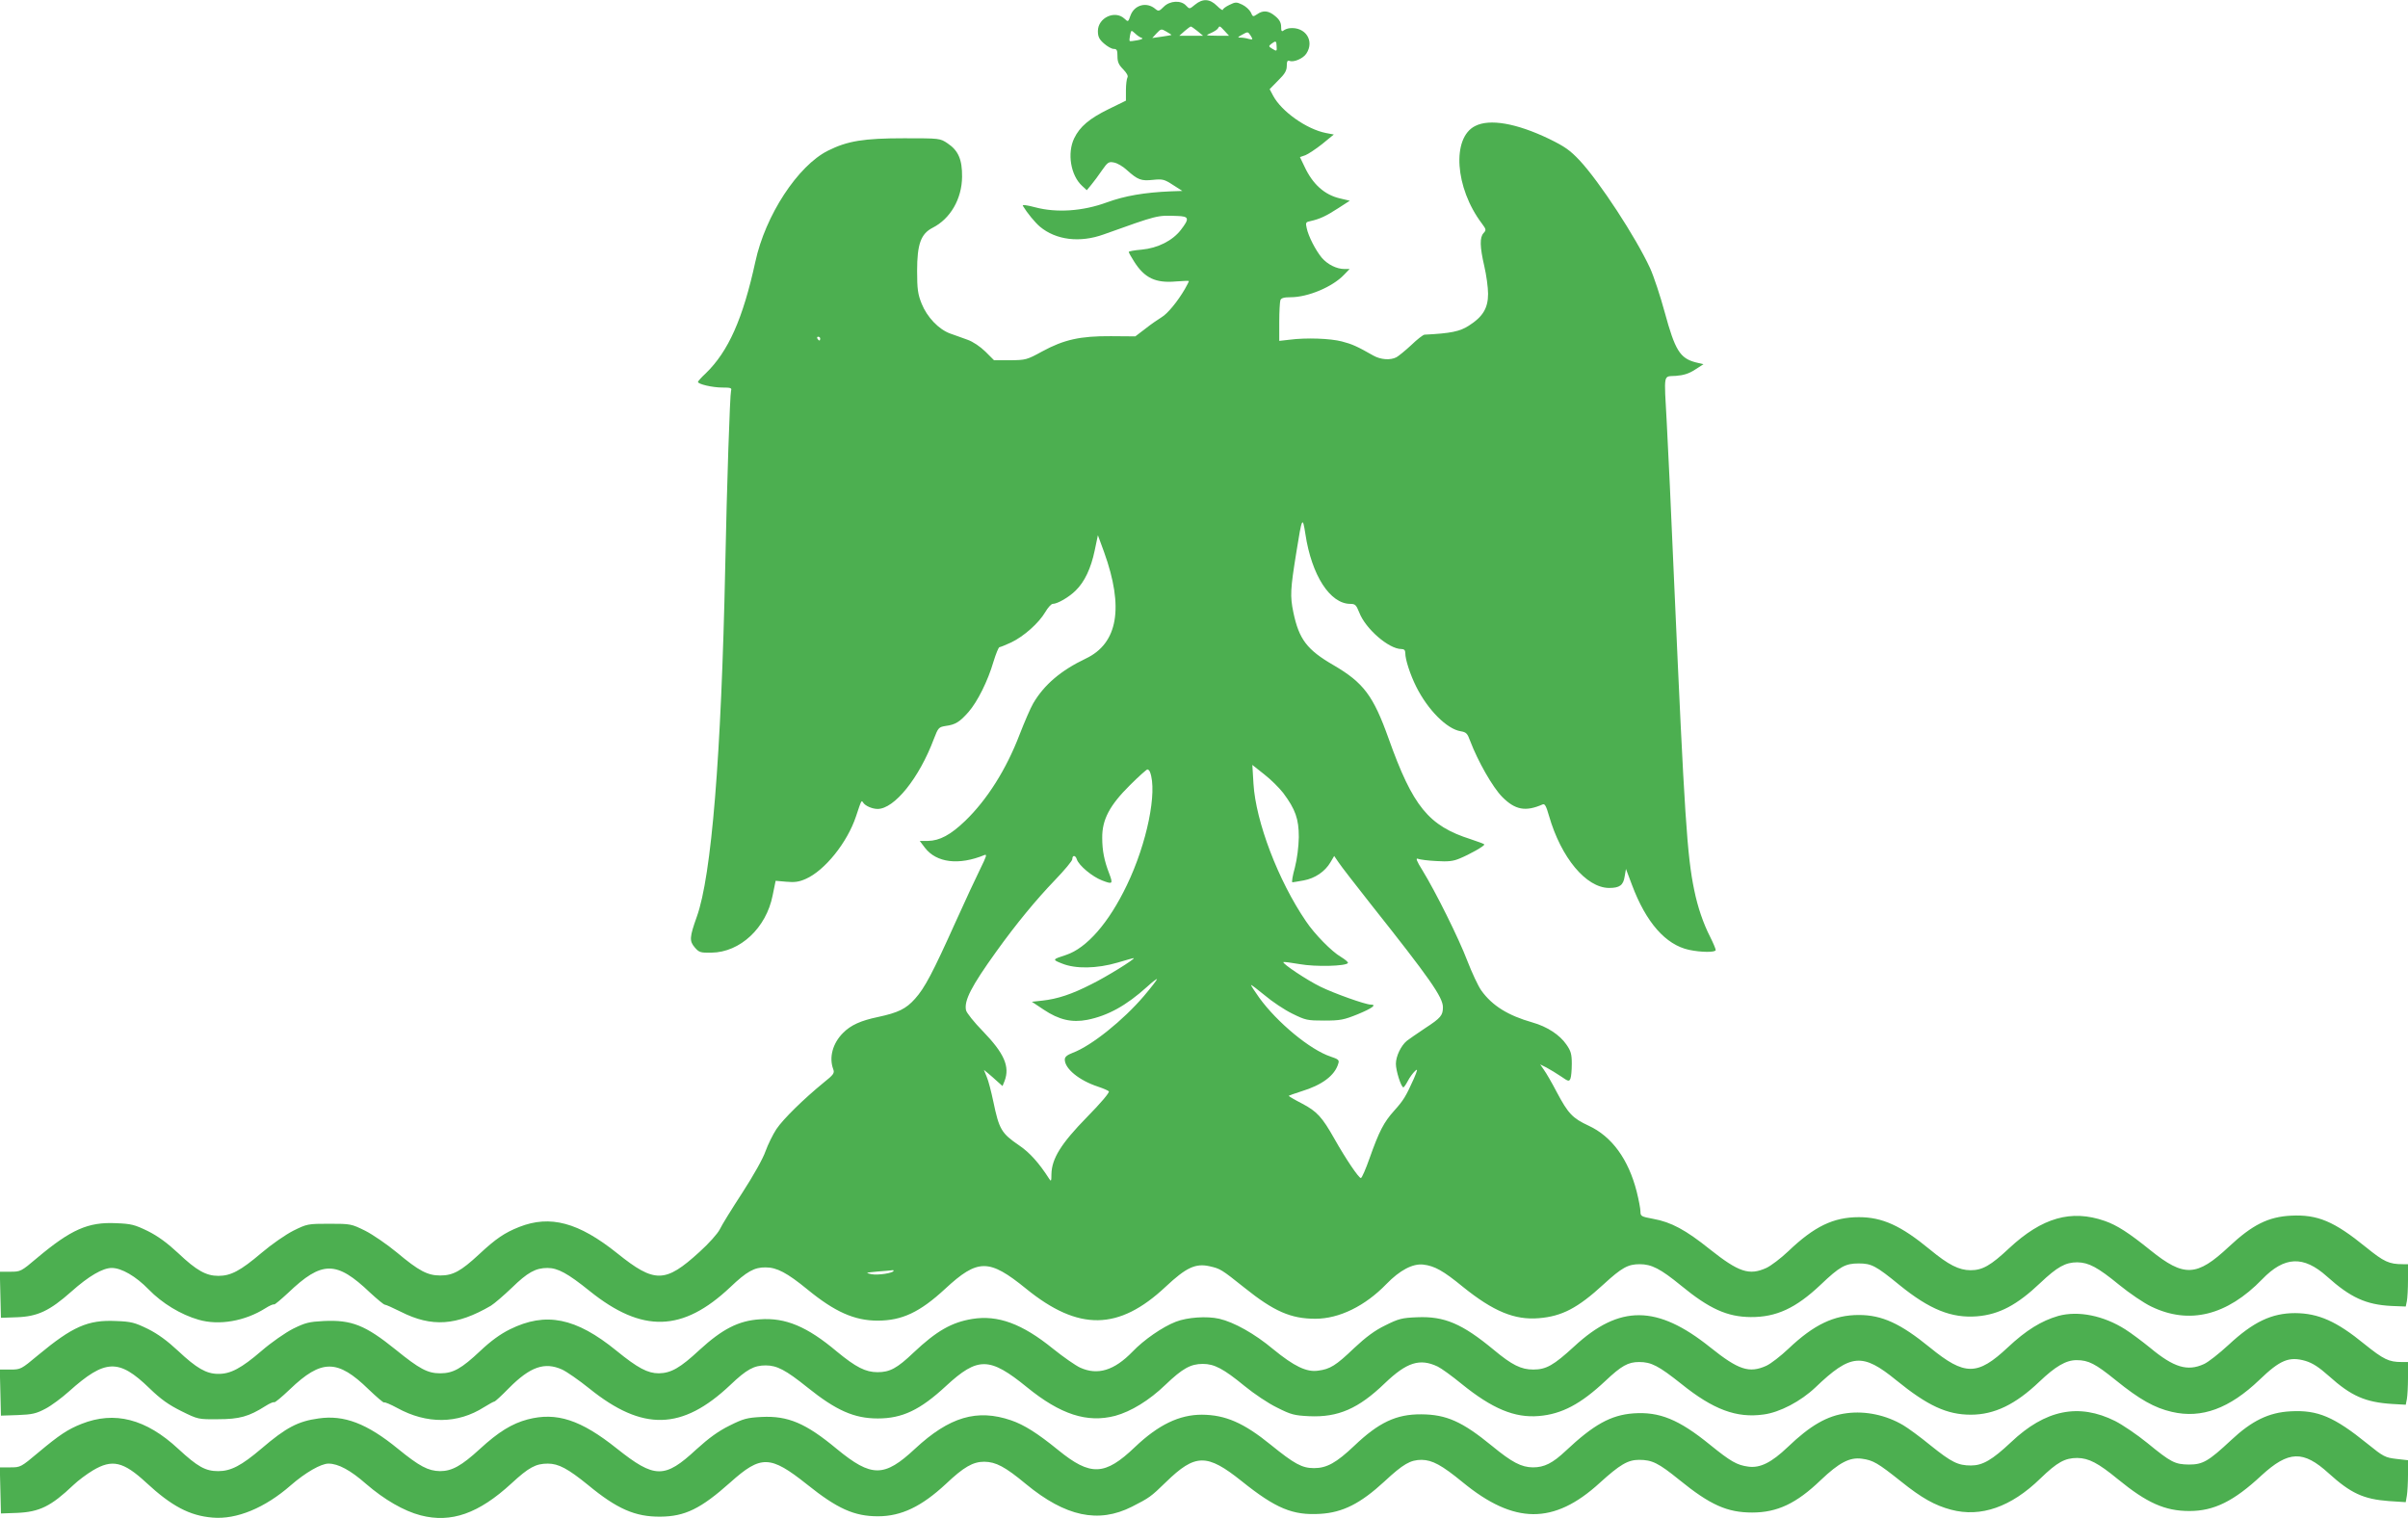 <?xml version="1.0" standalone="no"?>
<!DOCTYPE svg PUBLIC "-//W3C//DTD SVG 20010904//EN"
 "http://www.w3.org/TR/2001/REC-SVG-20010904/DTD/svg10.dtd">
<svg version="1.0" xmlns="http://www.w3.org/2000/svg"
 width="1280pt" height="807pt" viewBox="0 0 1280 807"
 preserveAspectRatio="xMidYMid meet">
<g transform="translate(0,807) scale(0.1,-0.1)"
fill="#4caf50" stroke="none">
<path d="M6352 8045 c-29 -24 -29 -24 -47 -5 -27 30 -86 27 -119 -6 -24 -24
-28 -25 -44 -12 -46 40 -112 23 -133 -35 -12 -34 -12 -35 -32 -16 -51 47 -141
4 -141 -66 0 -30 7 -44 32 -66 18 -16 41 -29 52 -29 17 0 20 -7 20 -39 0 -31
7 -46 31 -70 19 -20 27 -35 22 -43 -4 -7 -8 -38 -8 -68 l0 -55 -92 -45 c-102
-50 -153 -93 -183 -155 -38 -79 -19 -197 42 -253 l25 -23 24 29 c13 16 39 50
57 77 30 43 36 47 64 41 17 -3 48 -21 68 -40 58 -52 76 -59 139 -52 51 5 60 3
106 -27 l50 -32 -60 -2 c-143 -6 -246 -24 -342 -59 -128 -47 -267 -56 -380
-26 -45 12 -70 15 -66 8 23 -38 64 -88 91 -111 85 -71 212 -87 339 -41 291
104 282 102 391 98 63 -2 66 -13 19 -74 -44 -57 -122 -97 -209 -105 -38 -3
-68 -9 -68 -12 0 -4 13 -27 29 -52 55 -87 114 -115 223 -105 37 3 68 4 68 2 0
-2 -10 -22 -22 -43 -38 -65 -91 -130 -123 -149 -16 -10 -55 -36 -85 -60 l-55
-42 -130 1 c-163 1 -249 -18 -365 -81 -82 -45 -88 -46 -171 -47 l-85 0 -46 46
c-28 27 -66 53 -95 63 -26 10 -68 24 -92 33 -61 22 -123 87 -152 159 -20 50
-24 77 -24 174 0 142 20 197 82 229 95 48 156 154 157 271 1 92 -20 140 -77
178 -40 27 -42 27 -231 27 -215 0 -301 -14 -405 -66 -160 -80 -333 -344 -386
-591 -66 -302 -143 -476 -264 -593 -23 -21 -41 -42 -41 -45 0 -12 77 -30 129
-30 45 0 52 -2 47 -17 -6 -20 -22 -490 -31 -938 -21 -1006 -73 -1641 -151
-1858 -39 -109 -40 -129 -11 -163 23 -27 31 -29 89 -28 153 2 291 132 325 304
l16 78 57 -5 c44 -4 67 -1 103 15 102 45 221 194 267 332 29 87 29 88 38 74
11 -18 49 -34 77 -34 89 0 221 164 299 372 23 60 26 63 62 69 53 7 75 21 122
74 48 55 103 165 133 268 13 42 27 77 32 77 4 0 32 11 62 25 67 32 147 103
181 161 14 24 32 44 40 44 25 0 87 36 122 71 47 46 81 117 101 213 l17 81 33
-90 c106 -294 74 -485 -98 -566 -132 -63 -221 -139 -279 -238 -14 -24 -46 -98
-72 -165 -71 -186 -173 -347 -289 -459 -78 -75 -136 -106 -199 -107 l-43 0 28
-37 c61 -79 180 -94 316 -38 15 6 10 -8 -21 -71 -22 -44 -81 -171 -132 -284
-122 -271 -164 -351 -216 -409 -48 -54 -90 -74 -197 -97 -91 -19 -145 -43
-186 -85 -55 -55 -75 -130 -52 -192 8 -21 3 -29 -51 -72 -104 -85 -214 -192
-251 -247 -19 -29 -45 -82 -58 -118 -13 -38 -64 -129 -123 -220 -56 -86 -110
-173 -120 -195 -11 -22 -59 -76 -108 -120 -182 -166 -238 -167 -437 -7 -205
164 -356 205 -521 140 -78 -31 -124 -62 -214 -146 -96 -89 -138 -112 -206
-112 -67 0 -113 24 -230 122 -52 43 -129 96 -169 116 -73 36 -77 37 -191 37
-114 0 -118 -1 -191 -37 -41 -21 -115 -72 -169 -118 -112 -95 -163 -122 -229
-122 -65 0 -116 28 -214 121 -58 54 -107 90 -161 117 -70 34 -88 39 -170 42
-148 7 -239 -34 -418 -184 -86 -73 -89 -74 -143 -74 l-56 0 3 -122 3 -123 85
3 c110 4 174 34 290 137 92 82 166 125 214 125 52 0 128 -44 196 -114 72 -74
171 -134 265 -161 109 -32 247 -8 356 61 22 14 43 23 46 20 3 -2 36 26 75 62
179 171 256 172 435 1 38 -35 73 -64 78 -64 6 0 44 -17 86 -38 164 -83 296
-74 478 32 18 11 68 54 111 95 84 82 127 106 190 106 55 0 107 -28 225 -123
279 -224 494 -218 747 21 87 83 128 106 188 105 59 0 113 -28 223 -118 144
-118 249 -165 372 -165 130 0 225 45 359 169 174 161 233 161 430 1 279 -227
493 -224 743 11 108 101 158 125 233 108 57 -13 62 -16 185 -114 157 -126 247
-165 377 -165 127 0 265 68 378 185 71 73 139 109 195 103 61 -7 107 -33 212
-119 160 -129 274 -177 403 -166 123 10 207 54 344 180 97 89 130 107 192 107
63 0 110 -24 219 -113 152 -125 247 -167 371 -168 136 -1 240 47 372 172 102
97 131 113 202 113 68 0 91 -12 216 -114 161 -131 278 -178 414 -167 117 10
212 60 335 177 91 86 134 110 197 110 61 -1 108 -26 223 -120 55 -45 132 -97
170 -115 202 -98 403 -48 590 145 118 122 219 127 344 15 126 -113 208 -150
343 -157 l76 -3 6 29 c3 15 6 66 6 112 l0 84 -27 0 c-74 0 -101 13 -196 90
-170 138 -257 175 -399 168 -120 -6 -205 -48 -330 -165 -171 -160 -238 -163
-417 -19 -114 92 -177 133 -243 156 -178 62 -333 18 -508 -145 -98 -92 -142
-117 -205 -117 -62 0 -118 29 -215 109 -155 128 -254 173 -379 173 -135 0
-237 -49 -375 -181 -40 -38 -93 -78 -117 -89 -91 -41 -146 -23 -301 100 -127
102 -205 144 -300 161 -64 12 -68 14 -68 39 0 15 -9 62 -20 106 -44 172 -132
293 -255 350 -86 40 -109 64 -170 179 -26 50 -57 103 -68 118 l-20 29 34 -17
c19 -10 53 -31 77 -47 39 -27 43 -28 50 -11 4 10 7 45 7 79 0 51 -5 68 -29
102 -35 51 -102 95 -180 117 -130 37 -214 89 -272 170 -17 24 -50 95 -74 157
-46 121 -169 368 -239 482 -31 49 -37 67 -24 61 10 -4 54 -10 98 -12 63 -4 90
-1 125 14 51 21 130 65 130 74 0 3 -33 15 -72 28 -224 71 -308 174 -437 536
-81 227 -133 296 -292 389 -142 82 -184 138 -214 281 -18 87 -16 122 16 320
30 188 33 193 48 96 33 -219 131 -371 239 -371 26 0 31 -6 47 -45 32 -86 157
-195 224 -195 15 0 21 -6 21 -22 0 -34 26 -114 58 -178 62 -124 163 -225 236
-237 30 -5 36 -11 51 -52 41 -108 120 -247 171 -298 68 -68 123 -79 214 -39
12 5 19 -9 34 -61 64 -222 197 -382 319 -383 56 0 76 14 83 61 l7 40 32 -85
c75 -200 179 -318 303 -345 66 -14 142 -14 142 -1 0 6 -13 37 -29 69 -37 72
-67 160 -85 249 -38 181 -52 396 -106 1617 -16 374 -34 763 -40 865 -15 275
-20 247 48 252 41 3 70 12 102 33 l45 29 -42 10 c-83 22 -109 64 -164 266 -23
85 -58 191 -78 235 -77 166 -268 458 -374 572 -52 55 -79 74 -163 115 -173 83
-316 108 -393 68 -125 -63 -107 -329 36 -518 23 -31 24 -35 9 -51 -21 -23 -20
-72 4 -176 11 -47 20 -113 20 -147 0 -76 -28 -122 -102 -169 -48 -31 -96 -41
-236 -48 -8 -1 -39 -25 -70 -55 -31 -29 -67 -58 -79 -65 -33 -17 -84 -13 -123
9 -86 49 -113 61 -167 75 -61 16 -190 21 -280 9 l-53 -6 0 100 c0 55 3 107 6
116 4 12 20 16 54 16 93 0 223 55 284 119 l30 31 -27 0 c-42 0 -90 24 -121 60
-33 40 -71 114 -80 157 -7 30 -5 33 21 38 49 11 83 27 146 68 l62 40 -51 12
c-83 19 -146 75 -190 170 l-24 50 29 10 c15 6 56 33 90 60 l61 50 -42 8 c-102
20 -236 114 -281 199 l-18 34 45 46 c36 35 46 53 46 78 0 24 4 31 15 26 23 -8
72 13 89 39 45 68 -5 144 -89 135 -11 -1 -26 -7 -32 -12 -10 -8 -13 -3 -13 20
0 21 -9 38 -31 56 -35 30 -65 33 -97 10 -21 -14 -23 -14 -33 10 -7 14 -27 32
-45 41 -31 15 -37 15 -69 -1 -19 -9 -35 -21 -35 -26 0 -5 -14 4 -31 21 -38 38
-76 40 -117 6z m13 -140 l30 -25 -63 0 -63 0 28 25 c15 13 30 24 33 24 3 0 19
-11 35 -24z m145 0 l23 -25 -64 0 c-63 1 -63 1 -33 14 18 8 35 19 38 25 9 15
9 15 36 -14z m-283 -21 c-1 -1 -24 -5 -52 -9 l-50 -7 23 25 c23 24 25 25 52 9
16 -9 28 -17 27 -18z m-157 -16 c8 -3 -2 -8 -24 -12 -21 -4 -39 -6 -41 -4 -2
2 -1 16 2 31 6 28 6 28 27 9 11 -11 28 -22 36 -24z m579 11 c12 -20 11 -21
-11 -16 -12 4 -32 7 -43 7 -18 0 -17 2 5 14 34 19 33 19 49 -5z m137 -54 c2
-29 1 -29 -25 -13 -18 11 -18 13 -3 25 24 18 27 16 28 -12z m-2426 -1555 c0
-5 -2 -10 -4 -10 -3 0 -8 5 -11 10 -3 6 -1 10 4 10 6 0 11 -4 11 -10z m2461
-2415 c65 -87 83 -138 83 -235 -1 -52 -9 -115 -21 -162 -12 -43 -18 -78 -13
-78 4 0 31 5 60 10 60 11 113 47 142 96 l20 34 24 -35 c13 -20 91 -120 172
-223 312 -393 382 -493 382 -546 0 -43 -11 -57 -94 -111 -45 -30 -88 -60 -97
-67 -32 -26 -59 -83 -59 -123 0 -37 28 -125 40 -125 3 0 14 16 24 35 10 19 27
42 38 52 15 14 14 7 -7 -42 -43 -95 -54 -113 -104 -169 -55 -61 -80 -109 -131
-253 -20 -57 -41 -105 -46 -105 -11 -1 -80 101 -141 209 -65 115 -92 145 -172
187 -39 20 -71 39 -71 41 0 1 30 12 68 24 109 33 178 84 196 148 6 18 0 23
-42 37 -108 36 -283 181 -378 312 -24 34 -44 64 -44 68 0 3 32 -21 72 -54 40
-34 106 -78 147 -98 71 -35 80 -37 170 -37 86 0 105 4 179 34 75 31 103 51 68
51 -28 0 -196 60 -267 95 -70 34 -204 123 -197 131 2 2 41 -3 87 -11 83 -15
246 -11 256 6 3 4 -15 19 -38 33 -47 27 -139 120 -185 189 -147 215 -267 530
-279 731 l-6 100 63 -50 c35 -27 80 -72 101 -99z m-708 111 c40 -104 -16 -379
-123 -601 -96 -201 -214 -335 -323 -371 -74 -24 -75 -25 -21 -46 71 -29 185
-27 294 5 47 14 86 25 87 24 5 -6 -145 -99 -226 -139 -104 -53 -179 -78 -261
-87 l-55 -6 63 -42 c81 -54 149 -70 232 -54 109 22 206 75 318 176 28 26 52
44 52 40 0 -4 -31 -44 -69 -89 -110 -129 -279 -265 -378 -302 -31 -12 -43 -22
-43 -36 0 -49 76 -111 176 -144 27 -9 53 -20 58 -25 6 -5 -43 -63 -116 -137
-139 -142 -187 -221 -189 -303 0 -38 -2 -41 -12 -25 -53 83 -104 140 -159 177
-95 65 -107 85 -138 234 -11 52 -26 111 -35 131 l-15 37 22 -18 c13 -11 35
-30 50 -44 l27 -24 11 27 c29 77 -2 147 -116 265 -46 47 -86 97 -89 111 -11
51 28 127 161 312 107 149 212 276 311 379 51 53 93 103 93 112 0 23 17 22 24
-1 11 -33 82 -92 134 -112 57 -22 59 -19 38 37 -26 67 -37 121 -37 189 -1 97
39 173 148 281 46 46 88 83 92 83 5 0 11 -6 14 -14z m-1363 -2651 c0 -12 -84
-25 -118 -18 -34 7 -32 8 33 14 39 3 73 6 78 7 4 1 7 0 7 -3z"/>
<path d="M10941 1075 c-90 -26 -171 -76 -268 -167 -162 -152 -229 -152 -414
-1 -157 128 -255 173 -378 173 -132 0 -239 -51 -374 -179 -41 -39 -94 -80
-118 -91 -91 -41 -148 -22 -298 98 -282 226 -482 228 -723 5 -110 -101 -149
-123 -218 -123 -64 0 -113 24 -210 105 -168 139 -262 179 -406 173 -82 -3
-100 -8 -170 -43 -56 -27 -103 -62 -166 -121 -97 -93 -128 -112 -192 -120 -61
-9 -128 24 -238 114 -99 83 -209 144 -287 162 -65 15 -170 8 -231 -16 -70 -27
-170 -96 -230 -159 -97 -100 -185 -127 -278 -85 -24 11 -89 56 -145 101 -164
133 -293 180 -429 158 -110 -18 -190 -64 -312 -179 -87 -83 -126 -104 -191
-104 -64 0 -115 26 -217 110 -158 133 -273 181 -409 171 -113 -7 -200 -52
-321 -163 -102 -95 -151 -123 -216 -124 -59 0 -112 28 -225 120 -216 176 -376
208 -566 114 -51 -25 -102 -62 -158 -115 -100 -94 -144 -119 -213 -119 -67 0
-110 23 -237 126 -161 130 -234 159 -382 152 -78 -4 -98 -9 -163 -41 -41 -21
-115 -72 -168 -118 -107 -92 -165 -123 -230 -122 -63 0 -115 30 -213 122 -58
54 -107 90 -161 117 -70 34 -88 39 -170 42 -149 7 -231 -30 -413 -181 -91 -76
-93 -77 -148 -77 l-56 0 3 -122 3 -123 90 3 c77 3 98 8 147 34 31 16 87 58
125 92 192 172 264 175 427 17 62 -60 102 -88 170 -122 89 -44 90 -44 195 -43
113 0 164 14 252 70 22 14 43 23 46 20 4 -3 41 28 84 69 168 161 253 161 418
0 43 -41 80 -73 83 -70 3 3 34 -10 69 -29 158 -87 322 -85 462 4 26 16 51 30
55 30 4 0 39 32 77 71 113 114 190 141 283 99 24 -11 89 -56 145 -101 283
-228 493 -223 749 19 87 83 126 104 188 104 60 0 106 -24 222 -117 152 -122
248 -165 374 -165 130 0 225 45 362 172 170 157 232 156 431 -6 178 -145 320
-191 469 -152 84 23 181 82 267 165 91 87 134 111 199 111 61 0 110 -26 221
-117 50 -41 127 -93 173 -115 75 -38 92 -42 171 -46 154 -7 262 40 402 175
117 112 186 134 281 89 19 -9 77 -51 127 -92 163 -132 282 -182 411 -171 122
10 223 64 353 186 86 81 121 101 180 101 65 0 103 -20 224 -116 170 -137 294
-183 437 -163 86 11 198 70 276 144 188 180 250 185 430 38 166 -135 269 -183
396 -183 125 0 237 54 364 175 86 82 142 115 198 115 64 0 100 -19 209 -107
126 -102 206 -147 298 -168 158 -37 306 18 465 170 110 106 158 126 245 101
39 -12 71 -33 124 -80 119 -107 194 -140 338 -149 l71 -4 6 30 c3 16 6 67 6
113 l0 84 -34 0 c-68 0 -96 14 -197 95 -149 122 -245 164 -369 165 -125 0
-223 -47 -354 -169 -50 -46 -108 -92 -131 -102 -87 -40 -160 -18 -285 86 -43
35 -102 79 -132 98 -116 74 -251 101 -357 72z"/>
<path d="M9817 558 c-104 -13 -194 -65 -314 -180 -86 -82 -147 -113 -210 -104
-60 8 -93 27 -203 116 -166 135 -269 177 -408 167 -120 -9 -211 -60 -359 -199
-70 -66 -114 -88 -175 -88 -61 1 -110 26 -217 114 -159 130 -242 167 -376 168
-133 1 -226 -43 -357 -168 -94 -89 -145 -118 -213 -118 -64 0 -104 22 -230
124 -144 117 -241 159 -366 160 -120 0 -231 -53 -356 -172 -160 -153 -236
-156 -408 -16 -112 91 -181 134 -250 158 -181 62 -328 19 -511 -151 -164 -153
-231 -153 -416 -1 -165 137 -259 177 -400 170 -77 -4 -96 -9 -170 -46 -59 -29
-110 -66 -176 -126 -169 -157 -222 -156 -423 4 -192 153 -320 195 -474 155
-83 -22 -155 -66 -254 -157 -98 -90 -149 -118 -212 -118 -63 1 -110 26 -224
119 -164 134 -286 181 -422 161 -109 -15 -172 -48 -303 -160 -107 -91 -163
-120 -230 -120 -68 0 -109 23 -212 118 -172 160 -339 203 -515 133 -73 -29
-118 -59 -228 -151 -94 -79 -96 -80 -150 -80 l-56 0 3 -122 3 -123 85 3 c120
5 181 35 300 148 25 24 72 59 104 78 102 61 162 47 283 -65 135 -125 231 -176
353 -186 127 -11 278 51 416 172 77 67 160 115 200 115 52 0 117 -35 200 -108
96 -83 201 -144 290 -167 162 -42 308 9 483 170 92 85 129 105 193 105 57 0
107 -27 213 -113 155 -128 251 -170 385 -169 131 1 215 42 372 182 163 146
212 145 407 -10 162 -130 252 -170 378 -170 124 0 232 52 361 172 95 90 144
118 204 118 62 -1 110 -26 222 -119 210 -173 385 -210 563 -120 92 47 100 52
181 131 156 152 218 152 402 5 182 -146 272 -183 418 -174 120 7 214 55 341
172 100 93 138 115 198 115 57 -1 107 -28 218 -119 274 -225 485 -226 728 -4
108 98 150 123 210 123 69 0 103 -17 213 -106 165 -134 255 -174 388 -174 133
0 235 48 364 172 98 93 154 123 219 114 60 -8 85 -23 207 -120 112 -90 181
-128 267 -151 158 -42 319 14 475 166 89 86 130 109 196 109 61 -1 110 -26
216 -113 154 -126 250 -169 380 -169 131 0 236 52 383 189 144 132 222 135
358 11 116 -105 184 -137 318 -147 l91 -6 6 35 c3 19 6 69 6 112 l0 76 -62 7
c-59 7 -69 12 -153 80 -178 144 -265 181 -409 173 -116 -6 -206 -50 -316 -153
-121 -113 -151 -130 -224 -130 -75 1 -95 11 -222 115 -54 44 -131 96 -170 116
-194 97 -372 61 -555 -113 -99 -93 -150 -123 -212 -123 -69 0 -103 17 -214
106 -56 46 -122 94 -146 108 -91 54 -200 77 -300 64z"/>
</g>
</svg>
